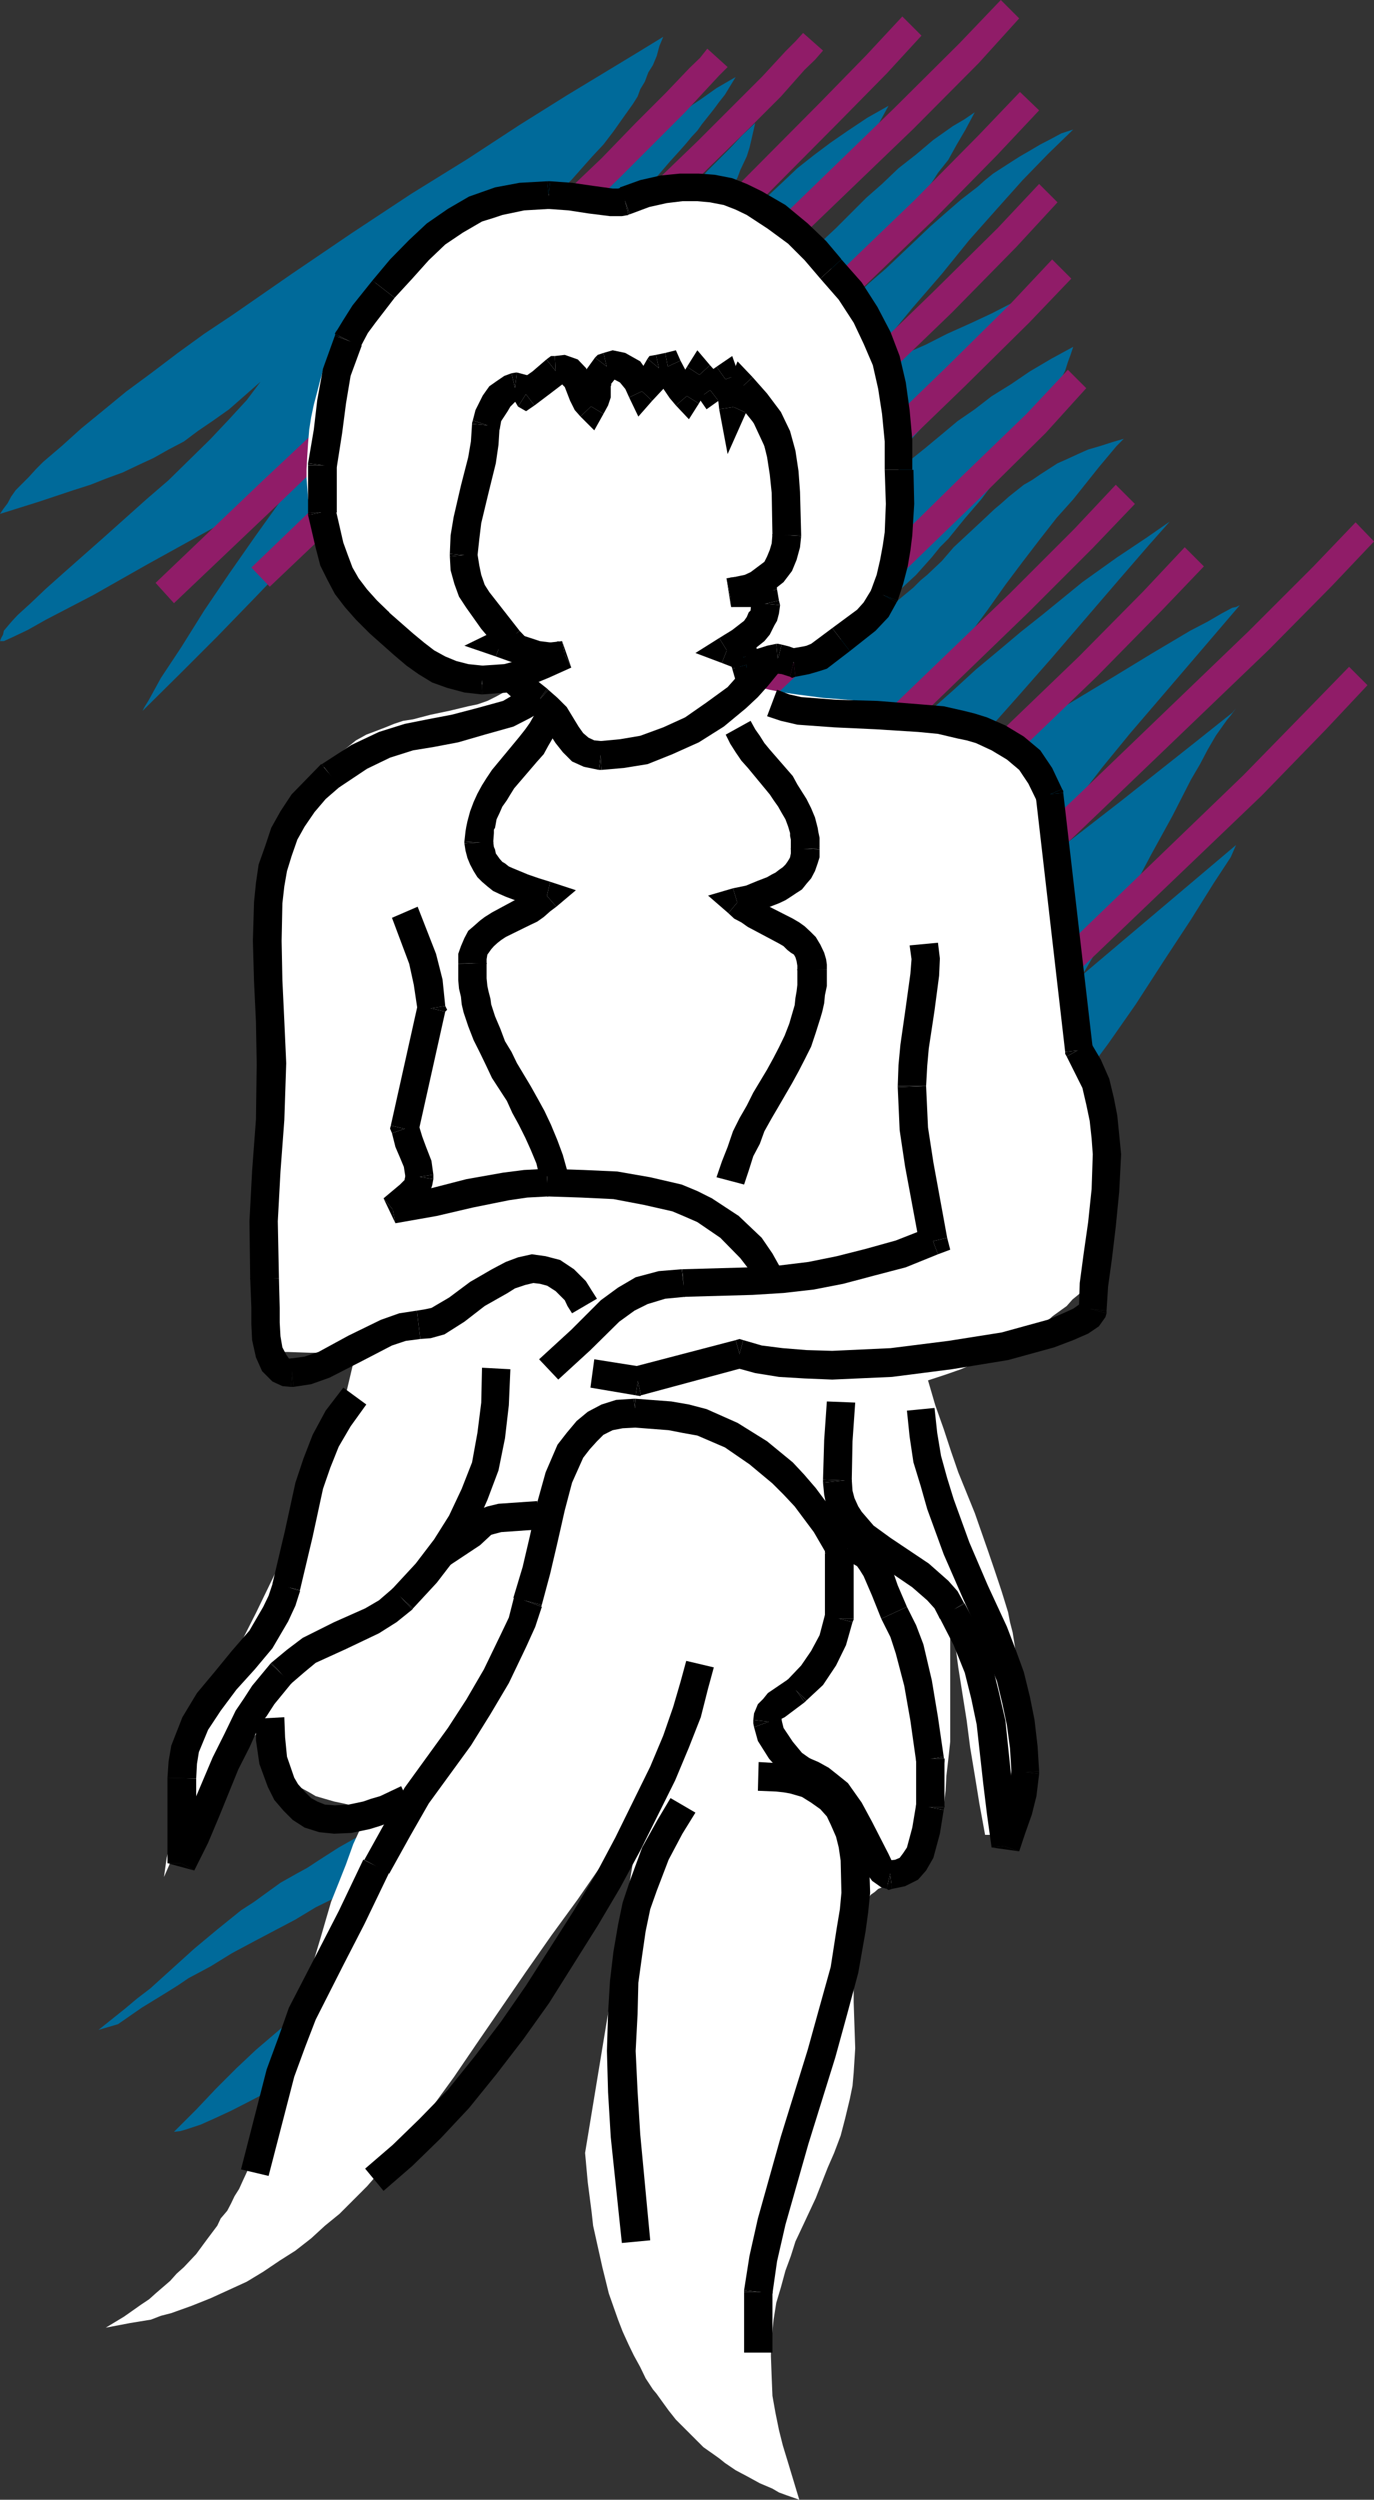 <svg xmlns="http://www.w3.org/2000/svg" width="358.602" height="652.301"><rect width="100%" height="100%" fill="#333333" stroke="none"/><path fill="#006a9a" d="m173.102 9.602-1 2.398-.7 2.602-1 2.398-1.199 1.902-.902 2.399-1.2 2-.699 1.902-1.199 1.899-2.703 3.8-2.398 3.399-2.602 3.402-2.898 3.098-5.5 6.199-6.301 6.3L140 56.903l-3.398 3.301-3.102 3.899-3.098 3.8 2.399-.699L135.203 66l2.399-1L140 63.8l4-2.597 2-1.5 1.902-1.203 1.899-1.398 1.699-1.7L153.203 54l1.899-1.7 3.101-3.097 3.399-3.601 6.398-6.7 6.8-6.8L178.603 29l2.199-1.7 2.101-1.398L187 23l2.402-1.398 2.598-1.5-2.797 4.601-1.5 1.899-1.402 1.898-3.098 3.902-1.203 1.7-1.5 1.601-1.398 1.7-1.5 1.699-2.801 3.101-5.598 6.5-2.601 3.098L164 54.902l-2.7 3.598-2.898 3.402-2.101 3.801-2.7 3.899-1.199 2.101-1.199 2.2-2.101 4.597 3.601-2.398 3.598-2.899 3.3-2.902 3.2-2.598L165.902 65l2.598-2.898 5.5-5.5 10.602-12 6-6 3.101-3.301 3.399-3.2-1 4.399-.5 2.102-.7 2.199-1.699 3.601-.703 1.899-.898 1.699-1.7 3.3-2.199 2.903-2.402 3.098-2.399 2.902-4.8 5.797-4.801 6-2.598 3.102-2.402 3.398-2.399 3.8-2.402 3.602 4.8-3.8 4.802-4.399 4.101-3.8L181.5 69.8l7.703-7.7 7.399-7.398L204.3 47.5l3.8-3.598 4.301-3.402 4.399-3.297 4.5-3.101 5.101-3.399 5.5-3.101-2.902 5.3-2.898 4.301-2.899 4.5-1.203 2-1.398 1.899-2.899 3.8L214.801 53l-3.098 3.402-3.101 3.301-2.899 3.399-3.3 3.398-6.801 6.402-6.899 7-7.703 7.7 5.8-3.102 2.802-1.5L192 81.102l5.102-3.399 2.398-1.601 2.102-1.7L204 72.5l2.203-2 4.098-3.598 7.902-7.402 7.899-7.898L230.203 48l4.297-4.098 4.602-3.601 4.5-3.801 5.101-3.598 2.899-1.699 2.8-1.902L252 33.8l-2.398 4.101-2.102 3.801-2.7 3.399L243.603 47l-1.2 1.703-2.601 2.899-2.598 3.101-2.902 2.899-5.5 5.699L223 69.1l-6.2 6.5-3.198 3.602L210.3 83l-2.399 6.3 5.301-3.898 4.797-3.8 4.8-3.899 4-3.8 4.403-3.801L235 66.5l7.902-7.5L247 55.402l3.8-3.3 4.403-3.399L257.102 47l2.101-1.7L264 42.204l2.203-1.402 2.598-1.5 2.699-1.598 2.902-1.5L277 34.801l3.102-1-6.5 6.3-6.7 6.899-6.699 7.5L253 62.602l-7.2 8.898-7.698 8.902-15.801 19.2 3.3-1.899 3.602-2 6.297-3.101 6-2.602 5.703-2.898L253 84.5l5.8-2.7 6.403-3.3L272 75.102h-.297l-.5 1-.902 1.199-1.2 1.402-7.5 8.899-10.5 12-11.8 13.398-22.5 25-10.098 11.3 9.297-9.198 8.902-8.399 8.2-7.601 4.3-3.899 4.098-3.3 4.102-3.403 4.3-3.598 4.5-3.101 4.399-3.399 5-3.101 5-3.399 5.601-3.3 5.7-3.102-.7 2.102-.699 1.898-.703 2.203-1.2 2.399-1.198 2.199-1.2 2.601-2.902 5.301-1.7 2.399-1.698 2.601-3.602 5.297-4.297 5.3-4.101 5.5-4.301 5-4.301 5.302-2.2 2.199-2.097 2.601-4.101 4.598-4.102 3.8-3.598 3.903-3.402 3.098-2.797 2.402 2.399-1.5 2.398-1.601 4.3-3.399 4.102-3.402 1.899-1.899L242 150l3.8-3.598 3.102-3.601 7.2-6.7 3.398-3.199 1.902-1.601 1.899-1.7 3.902-3.101 2.098-1.2 2.199-1.5 4.5-2.898 2.703-1.199 2.598-1.203 2.699-1.2 3.102-.898 3.101-1 3.098-.902-1.899 1.902-4.601 5.5-6.7 8.399-4.3 4.8-4.301 5.5-4.598 6-4.5 6-4.601 6.5-4.801 6.5-4.297 6.5-4.3 6.399-2.2 3.402L240.5 185l-1.898 3.402-1.7 2.899 5.801-5.801 6-5.297 6-5.5 6-5 5.7-4.8 5.8-4.602 10.297-8.399 9.102-6.5 7.5-5 6.199-4.3-5.5 6.199-7.7 8.902-17.699 20.598-8.699 9.902-7.203 8.098-2.398 3.101-1.899 2.399-1.203 1.5v.5l1.203-.301 1.399-.7 3.398-1.398 4.102-2.199 4.5-2.402 5.3-2.899 5.301-3.3L289.5 177.3l11-6.7 10.102-6 4.601-2.398 3.598-2.101 2.8-1.5 1-.2 1-.5-14.199 16.598-7.199 8.402L295 191.3l-7.2 8.8-7.398 9.602-7.5 9.899-7.902 10.8 8.402-6.5 19.2-14.902 19.699-15.598 6.902-5.5 2.399-1.902 1-1.2-1.399 1.903-1 1.2-1 1.398-1.902 2.699-2.098 3.602-2 3.8-2.402 4.098-4.801 9.402-5.5 10L295 233.3l-6 10.8-3.398 5-3.102 5.301 40.102-33.902-1.399 3.203-4.402 6.7-6 9.597-6.899 10.5-7.5 11.602-7.199 10.3-6.402 8.598-2.2 3.102-1.898 2.199-3.402 3.601-2.598 3.801-2.703 3.899-2.098 3.3L266 304.8l-2 3.601-3.297 7.2-3.101 7.398-2 3.902-1.899 3.801-2.101 3.598-2.2 3.8-1.402 2.2-1.2 1.699-3.198 4.102-5 6.199-5 6.5-4.399 6.5-4.3 6.402L221.3 378l-3.801 6-6.5 11.5-5.5 10.3-2.7 4.302-2.597 4.101-1.902 3.399-2.399 3.101-1 1.2-.902 1.199-1.2.699-.8.699-1.898 1.203-1.399 1.5-1.703 1.399-1.398 1.199-2.399 2.699-1 1.602-1 1.5-1.601 2.898-1.5 2.602-.899 2.898-.5 1.402-.5 1.5-.5 2.399-.5 2.402-.203 2.098v5.3l-1 2.2-1.898 2.101-1.899 2.399-2.601 2.699-5.801 6-3.399 3.602-3.601 3.601-7.899 7.2-4.5 3.597-4.402 4-9.297 7.703-9.902 7.899-5 3.898-5.301 3.8-5 3.903-5.098 3.598-5 3.8-5 3.102-4.8 3.399-5.102 3.101-4.797 2.899-4.5 2.601-4.601 2.399L60.3 550.8l-4.098 1.902-3.8 1.7-3.602 1.199-1.7.5-1.699.199 5.801-5.801 5.2-5.5 5.3-5.297 5.098-4.8 10.3-8.801 5-4.399 4.801-4.5 4.598-4.3 4.8-4.801 4.5-4.801 2.2-2.7 2.402-2.898 2.2-2.601 2.101-3.102 2.2-2.898 2.097-3.399 4.102-6.703 2.199-3.797 2.101-3.902-3.101 2.402-3.098 2.399-6 4.601-5.5 3.797-5.5 3.602-5.8 3.398-5.301 3.402-5.7 2.801-5.3 3.2-10.801 5.699-5.801 3.101-5.5 3.399-5.797 3.101-2.8 1.899-3.2 2-6.203 3.8-6.2 4.301-5.097 1.5 7-5.601 3.098-2.602 3.402-2.598 11.5-10.402 6-5 6.2-5 3.398-2.2 3.3-2.398 3.602-2.601 3.899-2.2 3.101-1.699 2.899-1.902 5.3-3.398 5.5-3.102 2.899-1.7 3.3-1.597.5-.5 1-.703 2.102-2.398 3.098-3.602 3.199-4.098 8.102-10.601 9.101-12.2 5.098-6.3 9.601-12 4.801-5.2 2.399-2.699 4.5-4.5 2.199-2L158 407l1.902-1.2 1.899-1.198 1.699-1.2 2.902-1.199 2.399-1.402 2.402-1.5 2.598-1.2 4.601-2.8 4.5-3.399L187 388.5l3.8-3.598 1.7-1.902 1.902-1.898 1.7-2.2L197.8 377l1.699-2.398 1.203-1.899 1.399-2.402 1.5-2.399 1.398-2.199 1.203-2.601 1.2-2.602 1-2.7 1.898-5.5 1.699-5.5.902-3.097.5-3.402.7-2.899.5-3.3v-43.2l-1.2-6.5-.699-6-1.5-11.5L210 256.301l-.7-5.5-.5-5.098-.898-5.203-.699-5.098-1.203-4.8-1.7-5.301-.698-2.399-1-2.601-1.2-2.598-1.199-2.402-2.402-5.301-1.399-2.398-1.699-2.899-3.101-4.3-2.7-3.903-3.101-3.797-2.899-3.101-3.101-3.102-3.399-3.2-2.8-2.597-3.399-2.601-6.5-5.301-3.3-2.7-3.2-2.8-3.3-3.2-3.602-3.3-3.098-3.399-2-1.902-1.601-1.898-2-2.899-1.899-2.402-1.902-2.598-1.399-2.703-1.699-2.598-1.203-2.699-1.2-2.8-1.198-2.403-2.2-5.797-2.101-5.5-2.2-6.3-2.199-6.2-6.699 4.598-6.5 4.5-6 4.8-5.703 4.602L91.703 132l-5.3 4.8-5.2 5-5.3 4.602-4.801 4.801-4.801 5-9.598 9.899-9.601 9.601-9.899 9.797.5-1 1-1.598 3.297-6 5.3-8 6-9.601 6.5-9.598 6.7-9.601L72.3 132l2.602-3.598 1.899-2.902-12 7.203-26.399 14.598-14.101 8L12 161.703l-4.797 2.7-4 1.898-2.203 1H0l.3-.801.5-.898.2-1 1-1.2L3.203 162l1.399-1.5L8 157.402l4-3.8 4.602-4.102 10.3-9.098 11.301-10.101 5.797-5 5.703-5.598 5.098-5 5-5.3L62 107l2.402-2.598 3.598-4.8-4.098 3.601-4.101 3.598-4.098 2.902-4.101 2.797L48 115.203l-4 2.098-3.898 2.199L36 121.402l-4 1.899-4.098 1.5-4.3 1.699-4.399 1.402-9.3 3.098L0 134.102l.8-1.2 1.2-1.601.902-1.7 1.2-1.699L7.5 124.5l1.902-2.098 1.899-1.902 4.8-4.098 5.102-4.601 5.5-4.5 6.2-5.098 6.5-4.8 7-5.301 6.898-5 7.5-5L76.1 71.5l15.602-10.598 15.598-10.3L122 41.5l13.602-8.898 12.3-7.7 18.5-11.199 6.7-4.101"/><path fill="#901c68" d="M40.602 152.102 68.703 125.3 90 105.3l22.8-21.8 23.102-22.098L157 41.301l8.902-9.2 7.899-7.898 6.199-6.5 2.703-2.601 1.899-2.399 5.3 4.797-2.199 2.203-2.601 2.797-6.301 6.8-7.899 7.903-9.101 9.098-20.899 20.402-23.3 21.797-23 21.902L73.703 130.5l-28.3 26.902-4.801-5.3m25-4 28-26.899L115 101l23-21.797 22.8-21.902L182 36.902l17-17 6-6.5 2.602-2.601 2-2.2 5.199 4.602-2.098 2.399L210 18.203l-6.2 7-7.898 7.899L186.801 42l-20.899 20.402-23.3 21.801-22.801 22.098-21.098 19.902-28.3 26.899-4.801-5m66.198-39.899 52.102-51.101 30-30.2 12.2-12.5L235.5 4.301l5 5-9.098 9.902-12.699 12.899-29.8 30-52.301 51.199-4.801-5.098m-14.899 31.5 72.5-68.902 43.899-42.5 17.101-17L261.203 0 266 4.8l-10.598 11.7-17 17.102-44.199 42.5L122 144.703l-5.098-5m5.301 23.699 72.2-68.601 44.199-42.5 16.8-17L266.203 24l5 4.8-11 11.7-16.8 17.102L199.5 99.8 127 168.5l-4.797-5.098m4.797 24 72.5-68.601 43.902-42.5 17-16.801L271.203 48 276 52.8l-10.797 11.7-16.8 17.102-44.102 42.5L132 192.5l-5-5.098m3.402 19.898 72.399-68.8 44-42.5 17-16.797 10.8-11.5 5 5-11 11.5-17 16.797-44 42.5-72.398 68.902-4.8-5.101m3.999 28.601 72.801-68.601 43.598-42.801 17.101-16.5 10.801-11.5 4.797 4.8-10.598 11.7-17 16.8L212 172.3l-72.5 68.903-5.098-5.3m12.801 30.199 72.2-68.801 44.199-42.5 16.8-16.801 10.801-11.5 5 5-11 11.5-16.8 16.8-44 42.5L152 271.204l-4.797-5.101m18 16.397 72.2-68.7 44.199-42.5 16.8-17 10.801-11.5 5 5-11 11.5-16.8 17.102-44.2 42.5L170 287.5l-4.797-5m44.399-6.797 72.199-68.601 44.199-42.5 16.8-16.801 11-11.5 4.802 5-11 11.601L331 169.703l-44.2 42.399L214.603 281l-5-5.297m-1.701 37.699 72.5-68.601 44.098-42.5 16.602-17 11-11.301 4.8 4.8-10.8 11.5-16.801 17.302-44.098 42.199-72.3 68.699-5-5.098M97 528.703l72.5-68.601 43.902-42.5 17-17.102 11.098-11.2 4.8 4.802-11.097 11.699-17 16.8-43.703 42.7-72.7 68.402-4.8-5"/><path fill="#fff" d="m169.5 53.3-3.598-.5-3.402-.3-3.098-.2h-16.101l-3.098.2-3.601.3-3.102.5-3.398.7-3.102.703-3.098 1-2.902 1.2-3.098 1.398-2.699 1.402-2.8 1.5-2.7 1.7-2.402 1.898-2.598 2.101-2.402 2-2.2 2.399L98 73.703l-2.2 2.399-1.898 2.398L92 81.3l-1.5 2.903-.898 1.2-.801 1.5L87.203 90 86 92.602 84.5 96l-.898 3.102-.801 3.101-.899 3.399-.699 3.3-.5 3.2-.3 3.601-.2 3.098-.203 3.601v2.399l.203 2.601.2 2.7.5 2.398.5 2.102.5 2.398.5 1.203v1.2l1.199 2.199L84 143.5l1.203 2.203 1 2.098 1.2 1.902 1.199 1.7L90 153.3l1.5 2 1.203 1.902 1.7 1.399L95.8 160.3l1.903 1.7 1.7 1.402L103 166.5l4.102 2.703 4.101 2.598 4.297 2.402 4.5 1.899 4.602 2.199 7.699 1.902-2.7 1.5-2.398 1.2-2.601.898-2.399.5-5 1.199-4.8 1-4.602 1.203-2.598.399-2.402.8-2.2.899-2.601 1-2.398.902-2.7 1.5-2.601 2.098-2.7 2-2.398 2.101-1.902 2.2L81.402 204l-1 1.203-.699 1.399L78 208.8l-1.398 2.902-.7 1.2-.5 1.398-1 2.601-2.101 6.301-1.7 6.2-1.898 6.699V352.8h6.5l5.7.199h5.8l6.2-.2-1.2 5-1.203 5.102-1.398 4.801-1.5 4.797L86 376.8l-1.5 4.5-3.297 8.403-3.601 8.2-3.399 7.699-7.402 15.3-3.899 7.7-3.3 7.699L56 444.203l-3.398 8.2-1.399 4.097-1.5 4.5-1.402 4.3-1.2 4.802-1.5 4.601-.898 5-1.203 5.098-.7 5 2.403-5.5 2.598-5 2.402-5.098 2.2-4.5 1.398-2.402 1.402-2 1.7-2.399 1.699-2.101 1.699-2.2 1.902-1.699 2.399-2.101 2.199-2.2.902 2.399 1.2 1.902 1.199 2.2 1.5 1.699 1.601 1.902 1.7 1.399 1.699 1.199L78.5 466.5l2.203 1.203 1.7 1 2.398.7 2.402.699 2.399.5 2.101.5 2.399.199H96.8l-2.399 5.101-2.199 4.801L90.3 486.5l-1.899 4.8-2 5L85 501.103l-1.398 4.8-1.5 5L79.5 520.5l-2.7 9.402-2.398 9.399-2.601 8.601-1.399 4.598-1.699 4L67 560.902l-1.7 4L63.403 569l-1 2.203-1.199 1.899-.902 1.898-1 1.902-1.7 2-.898 1.899L54 584.402l-1.398 1.899-1.399 1.902L48 591.602l-1.898 1.699-1.7 1.902-3.601 3.098L38.902 600l-2.101 1.402-4.399 3.098-4.8 2.902 6.3-1.199 5.5-.902 2.598-1 2.703-.7L50 601.704l5-2 4.602-2.101 4.8-2.2 4.301-2.601 4.297-2.9 4.102-2.601 4.101-3.2 3.598-3.3 3.8-3.098 3.602-3.601 3.598-3.602 3.402-3.898 3.098-3.602 3.3-4.098 3.2-4 3.3-4.101 3.102-4.301 3.2-4.398 6.199-9.102 12.699-18.5 6.5-9.297 7-9.601 16.8-24.301-14.898 90.5.7 7.699 1 7.703.398 3.598.8 3.601 1.602 7.2 1.7 6.898 1.199 3.402 1.199 3.399 1.199 3.101 1.5 3.301 1.402 2.899 1.7 3.101 1.398 2.899 1.902 2.898 1 1.203 1 1.399L174.5 629l1.902 2.402 7.2 7.2 2.699 1.898 1.402 1 1.5 1.203 2.797 1.899 3.203 1.699 3.098 1.699 3.3 1.402 1.7 1 1.902.7 3.399 1.199-2.899-9.598-1.402-4.601-1-4-.899-4.399-.8-4.5-.2-4.8-.199-5.5V612.5l.2-2.398.5-4.801.699-4.399 1.199-4L205 592.5l.703-1.898.7-1.899 1.199-3.8 1.699-3.602 3.601-7.7 3.098-7.898 1.703-3.902 1.7-4.5 1.199-4.598 1.199-5 .699-3.402.3-3.399.403-6.402-.203-6-.2-6v-8.898l.2-3.102.203-3.2.797-3.097.402-3.3 1-3.403.2-.7.3-.5.7-1 .699-.898 1-.699.902-.8 1-.403 2.2-1 2.097-1 1-.398 1.203-.801.899-.2 1.199-1 1-.699.199-.699.5-.5 1.203-1.902 1-1.899.899-1.699 1-1.902.5-1.899.5-2 .699-3.601.5-4 .199-3.899.5-4.3.5-4.602V419l2.102 16.102L252.3 449l.902 7 1.2 7.203 1.199 7.399 1.5 8.199h9.3l-.199-7.5v-6.7l.2-6.5v-10.8l-.2-3.301-.203-6.297-.797-6L264.3 426l-.7-2.7-.5-2.597-1.699-5.5-1.699-5.101-1.703-5-3.598-10.301-4.3-10.598-1.899-5.5-1.902-5.8-2.2-6.2-1.898-6.5 4.297-1.402 4.3-1.5 4.403-1.899 4-2.101 4.399-2.2 3.8-2.398 4.098-2.402 3.3-2.899 3.602-2.601 1.5-1.7 1.7-1.398L282.8 336l1.199-1.898 2.402-3.399.899-1.902 1-1.899.699-2 .703-1.902.5-1.898.5-2.2v-10.5l-.5-2.699-1-5.203-.402-2.398-1.5-5.102-1.7-4.797-1.398-4.8-1.703-5.7-.2-2.902-.698-3.098-7.5-57.902-.899-3.598-1.203-2.902-1.5-3.098-1.398-2.601-1.5-2.399L266 197l-.797-.898-.902-1-1.7-1.899-2.199-1.5-1.902-1.402-1.898-1-2.399-1.2-2.203-.898-2.598-.703-2.199-.797-2.601-.402-2.602-.5-2.7-.5-5.698-.5-12.301-1.2-6.5-.5-6.899-.898-3.402-.5-3.598-.703-7.199-1.7-3.601-7.398 1.898-.3 2.203-.2 4.297-.3h3.902l3.801-.2h1.7l1.699-.199 1.898-.5 1.703-.5 1.899-.5 1.699-.902 1.402-.801 1.7-1.2 1.398-1.198 1.5-1.2 1.199-1.199.902-1.402.7-1.2 1-1.199 1-1.402.699-1.2.5-1.698.699-1.5.703-2.602.7-3.398.5-3.102.199-3.098v-10.3l-.2-7.2-.199-3.902v-8.098l-.3-3.902-.5-3.797-.403-3.101-.797-3.102-.902-2.898-1.2-2.7-1.199-2.601-1.5-2.399-1.601-2.402-3.899-5.297-4.5-5.3-5.8-6.403-2.2-2.898L204 61.203 201.902 59l-1.199-.898-1-.801-.703-.899-1-.699-1.2-.8-.898-.403-1.902-1-2-1-2.098-.398-2.199-.301-2.601-.2h-2.399l-2.902.2-3.098.5-7.203 1"/><path d="m132.8 95.3-4.8 7.903-3.398 7.899-2.399 7.199-1.203 7-.7 6.699v6.5l.7 6 1.402 5.5 2 5.5 1.899 4.8 2.601 4.602 2.7 3.598 5.699 6.703 3.101 2.598 2.399 1.902-4.301 6-2.898-1.902L132 180.5l-6.398-7.2-2.899-4.597-3.101-5-2.399-5.601-2-6.2-1.402-5.8-1-7.2V132l.8-7.5 1.399-8.098 2.602-7.699 3.601-8.902L126 91.703l6.8 3.598"/><path d="m143.102 180 2.398 2.102 2.402 2.398 3.098 5.102 1.203 1.699 1.399 1.199 1.5.703 2.101.2-.902 7.5-3.899-.801-3.101-1.399-2.399-2.402-1.902-2.399-3.098-4.8-1.699-1.899-1.902-1.703 4.8-5.5"/><path d="m142.8 179.703.302.297-4.801 5.5.199.203 4.3-6m13.7 13.699 5.3-.5 5.302-.902 6-2.2 5.699-2.597 5.601-3.902 5.5-4 2.399-2.7 2.601-2.398 2.2-2.902 1.898-3.098 1.703-3.101 1.399-3.602 1.5-3.398.699-3.801.902-4.301.297-4.098v-4.101l-.297-4.5-2.101-10.399-1.7-5-1.902-5.5-2.7-5.8-3.3-6-8.2-12.899 6.302-3.902 8.101 13 3.598 6.5 2.902 6 2.2 6 1.898 6 2.101 10.5.301 5.5v5.101l-.3 4.801L211.5 156l-1 4.3-1.7 4.302-1.398 3.898-2.199 3.8-2.101 3.403-2.7 3.297-2.601 2.902-3.098 2.899-5.8 4.8-6.5 4.102-6.903 3.098-6.5 2.601-6.2 1-5.8.5-.5-7.5"/><path d="M156.3 200.902h.7l-.5-7.5h.703l-.902 7.5M146 190.3l-1.5 1.903-1.398 2.399-1.2 2.199-1.699 1.902-6 7-1 1.598-.902 1.5-1.2 1.699-.699 1.602-.8 1.699-.399 2.199-.3.5v.902l-.2 2.7-7.5-.5.297-2.7.203-1.199.297-1.402.703-2.598.899-2.402 1-2.2 1.199-2.199L127 203l1.402-2.098 5.801-7 1.399-1.699 1.5-1.902 1.199-1.7 1.199-2.101 6.5 3.8"/><path d="m128.703 219.602.2 1.398.3.703.2 1 1 1.399.699.8.699.399 1 .8.902.399 1.2.5 2.898 1.203 2.902 1 2.899.899-1.7 7.199-3.402-.899-3.297-1.199L132 234l-1.598-.7-1.699-.8-1.5-1.2-1.402-1.198-1.2-1.2-1-1.601-.898-1.7-.703-1.699-.5-1.902-.297-1.898 7.5-.5"/><path d="M121.203 219.602v.5l7.5-.5v.5l-7.5-.5m24 17-1.601 1.199-1.7 1.5-1.699 1.199-1.902.902L132 244.5l-1.2.8-.898.7-1 .902-.699.801-1 1.399L127 250.3v1.199l-7.398-.2v-2.398l.699-2 .902-2.101 1-1.899 1.399-1.199 1.699-1.5 1.199-.902 1.902-1.2 6.301-3.398 1.399-1 1.5-.703 1.398-.898 1.402-1 4.801 5.5"/><path d="m143.602 230.102 6.699 2.199-5.098 4.3-4.8-5.5 1.5 6.2 1.699-7.2M127 251.3v4l.203 2 .297 1.403.5 1.899.203 1.5 1 3.101 1.399 3.297 1.199 3.203 1.699 2.797 1.402 2.902 3.598 6 1.902 3.399 1.7 3.101 1.699 3.598 1.699 4.102 1.402 3.8 1.2 4.301-7.2 1.7-.902-3.801-1.5-3.602-1.398-3.098-1.7-3.402-1.699-3.098-1.402-3.101-3.899-6-1.601-3.399-1.5-3.101-1.7-3.399-1.398-3.601-1.203-3.598-.5-2.101-.2-2-.5-2.102-.198-2.2v-4.3l7.398-.2"/><path d="M119.602 251.3v.2l7.398-.2v.2l-7.398-.2m22.8-66.3-4.101 2.402-4.301 2.2-7.5 2.101-6.898 2-6.301 1.2-5.5.898-6 1.902-6 2.899-7.2 4.8-4.601-6 7.703-5 7.2-3.402 6.699-2.098 6-1.199 6.3-1.203 6.5-1.7 6.899-1.898 3.402-2L139 178.5l3.402 6.5"/><path d="M88.8 205.203 85 208.5l-2.898 3.402-2.602 3.801-1.898 3.399-1.5 4.3-1.2 3.899-.699 4-.5 4.402-.203 9.797.203 10.3.5 10.602.5 11-7.703.301-.2-11.101-.5-10.5L66 245.5l.3-10.098.5-5 .7-4.8 1.703-4.801L70.801 216l2.402-4.297 2.899-4.402 3.898-4 3.8-3.899 5 5.801"/><path d="M84 199.402h-.2l5 5.801-.198.2-4.602-6m-9.297 77.999-.5 14.899-1 13.402-.703 13 .3 14.899-7.5.199-.198-15.098.699-13.203 1-13.398.199-14.899 7.703.2"/><path d="M74.703 277.402 67 277.203v.5zm-1.903 56.2.2 7.699v3.8l.203 3.602.5 2.899 1 1.898.7 1h-.2 1.399l-.7 7.402-2.199-.199-2.601-1.203-2.7-2.7-1.601-3.597-1-4.5-.2-4.101V341.3l-.3-7.7h7.5"/><path d="M72.8 333.602h-7.5v.199zm3.102 20.898 3.598-.5 3.602-1.2L91 348.5l8.402-4.098 4.801-1.699 4.598-.703.902 7.402-3.8.5-3.602 1.2-7.899 4.101L86 359.5l-4.797 1.703-4.601.7-.7-7.403"/><path d="M75.902 361.902h.7l-.7-7.402h.7l-.7 7.402M108.8 342l1.903-.297 1.899-.402 4.601-2.7 5.5-4.101 5.7-3.297 3.597-1.902 3.203-1.2 3.598-.8 3.601.5 3.801 1 3.598 2.402 3.101 3.098 1.5 2.402 1.399 2.2-6.5 3.8-1.2-1.902-.699-1.5-2.402-2.399-2.2-1.402-1.898-.5-1.699-.2-2.101.5-2.7.903-1.902 1.2-6 3.398-5.297 4.101-5.203 3.301-3.598 1-2.699.2-.902-7.403m.902 7.402-.902-7.402.902 7.402M197.8 335.3l-2.198-3.898-2.399-3.101L188 323l-6-4.098-3.2-1.402-3.3-1.398-7.5-1.7-7.898-1.5-8.399-.402-8.902-.297V305l9.402.3 8.899.403 8.601 1.5 8.2 1.899L182 310.8l3.8 1.902 7 4.598 6 5.699 2.802 4.102 2.398 4.3-6.2 3.899"/><path d="m143.102 312.203-5.5.297-4.801.703-9.399 1.899L114 317.3l-10.797 1.902-1.402-7.203 10.601-1.898 9.301-2.399 9.598-1.703 5.5-.7 5.8-.3.5 7.203"/><path d="M142.8 305h-.198l.5 7.203h-.301V305m-42.699 7.703 4.3-3.601 1.2-1.2v-.199l.3-1.203 7.2 1.203-.301 1.598-.899 2.699-2.699 2.602-4.3 3.898-4.801-5.797"/><path d="m103.203 319.203-3.101-6.5 4.8 5.797-3.101-6.5 1.402 7.203m2.699-11.5-.5-3.203-1-2.398-1.199-2.801-.902-3.598 6.902-2.402 1 3.3 1 2.7 1.399 3.601.5 3.598-7.2 1.203"/><path d="M113.102 307.703V306.5l-7.2 1.203V306.5l7.2 1.203m-11.102-14 7.203 1.7 7-31.403-7.203-1.7-7 31.403"/><path d="m102.3 295.703-.5-1.203.2-.797 7.203 1.7V293.3l-6.902 2.402M109 263.703 108 257l-1.2-5.5-4.5-12 6.7-2.898 4.8 12.3 1.7 6.7.703 6.898-7.203 1.203"/><path d="m116.203 264 .5-.5-.5-1-7.203 1.203v-1.402l7.203 1.699M244.8 246l.5 4.102-.198 4.5-1.2 9.101-1.5 9.899-.402 4.5-.297 5.3h-7.402l.199-5.5.5-5.3 1.402-9.801 1.2-8.7.3-3.8-.5-3.598 7.399-.703"/><path d="m241.703 283.402.5 10.801 1.399 9.098L247.203 323 240 324.703l-3.797-20.402-1.402-9.399-.5-11.199 7.402-.3"/><path d="M234.3 283.402v.301l7.403-.3h-7.402M244.8 327.3l-8.398 3.403-8.402 2.2-7.898 2.097-7.7 1.5-7.902.902-8.098.5-17.8.5-.5-7.199 17.8-.5 7.7-.5 7.398-.902 7.402-1.5 7.5-1.899 7.899-2.199 8.402-3.3 2.598 6.898"/><path d="m247.203 323 .797 3.102-3.2 1.199-2.597-6.899-2.203 4.301 7.203-1.703M178.8 338.402l-5.198.5-4.602 1.399-3.398 1.699-4 2.902-7.5 7.399-8.399 7.699-5-5.297 8.399-7.703 7.699-7.7 4.5-3.3 4.601-2.7 6-1.597 6-.5.899 7.2"/><path d="M178.102 331.203h-.2l.899 7.2h-.2l-.5-7.2m-22.999 23.5 12 1.899-1.2 7.5-11.8-2 1-7.399"/><path d="m165.602 356.602 1.699 7.5 26.699-7.2-2-7.199-26.398 6.899"/><path d="m165.902 364.102 1.2.199.199-.2-1.7-7.5h1.5l-1.199 7.5M194 349.703l4.8 1.399 5.5.699 6.2.5 6.703.199 15.2-.7 15.097-1.898 13.902-2.199 12-3.3 3.598-1.5 3.102-1.403 1.699-1.2-.2.7.2-.2 7 1.903-.301 1-1.7 2.399L284 348l-3.898 1.703-5 1.899-12 3.3-14.7 2.399-15.601 2-15.598.699-7.203-.297-6.7-.402-6.198-1-5.102-1.399 2-7.199"/><path d="m192 349.703 1-.3 1 .3-2 7.2h2l-2-7.2m89.602-8.403.199-6.5 1-7.5 1.199-8.398.902-8.601.301-9.098-.3-4.101-.5-4.602-.903-4.297-1-4.3-1.898-3.801-2.2-4.399 6.301-3.601 2.598 4.398 2.199 5 1.203 5 .899 4.602.5 5 .5 5.101-.5 9.797-.899 9.102-1 8.398-1 7.203-.402 6.297-7.2-.7"/><path d="M288.8 342.703v.2V342l-7.198-.7.199-.5 7 1.903M278 274.5l7.203-.898-7.703-66.7-7.2.7L278 274.5"/><path d="M278.402 275.703 278 275v-.5l7.203-.898-.5-1.5-6.3 3.601M270.5 208.8l-2.098-4.3-2.402-3.598-3.2-2.699-4-2.402-4.097-1.899-2.402-.699-2.399-.5-5.101-1.203-5.2-.5-11.101-.7-10.797-.5-9.601-.698-4.301-1-3.598-1.2 2.598-6.902 3.199 1.203 3.102.7 9.101.699 10.797.3 11.3.899 6 .5 5.302 1.199 2.8.703 3.2 1 4.8 2.098 4.801 2.902 4.297 3.598 3.102 4.601 2.601 5.5-6.703 2.899"/><path d="M277.5 206.902v-.5l-.297-.5-6.703 2.899-.2-1.2 7.2-.699M95.602 366.5l-4.102 5.703-3.098 5.297-2.199 5.5-1.902 5.5-2.7 12.5-3.3 13.902-7.2-1.601 3.301-14 2.7-12.399 2.101-6.3 2.399-6.2 3.398-6.3 4.602-6 6 4.398"/><path d="M78.3 415.203 77.103 419l-1.899 4.102-4.101 7-4.602 5.5-4.797 5.3-4.101 5.5-3.301 5-2.399 5.801-.5 3.098-.199 3.8-7.5-.199.297-4.3.703-4.102 2.899-7.398 3.8-6.301L56 436.3l4.5-5.5 4.602-5.301 3.601-6.2 1.399-2.898 1.199-3.601 7 2.402"/><path d="m78.3 414.902-.5 1.5.5-1.199-7-2.402-.198.5 7.199 1.601m-27.098 49.2v22.101h-7.5v-22.101h7.5m-7.5-.2v.2h7.5zm0 0"/><path d="m44.203 484.5 3.399-6.7 2.601-6.698 5.297-12.5 3.102-6.2 2.898-6 2.102-3.101 2.199-3.399 4.8-5.8 5.5 5.101-4.5 5.5-2 3.098-1.898 2.402L65.102 456l-2.899 5.703-5 12.297-2.902 6.902-3.598 7.2-6.5-3.602"/><path d="m43.703 486.203 7 1.899-6.5-3.602 7 1.703h-7.5M70.8 433.902l4.102-3.402L79 427.402l8.203-4.101 8.098-3.598 3.601-2.101 3.598-3.102 5.102 5.5-4.102 3.3-4.598 2.903-8.601 4.098-7.899 3.601-2.902 2.399-3.598 3.101-5.101-5.5"/><path d="m70.602 434.102.199-.2 5.101 5.5.2-.199-5.5-5.101m31.698-19.399 6.2-6.703 4.8-6.297 3.903-6.203 3.297-7 2.703-6.898 1.399-7.7 1-7.902.199-9.098 7.402.399-.402 9.402-1 8.598-1.7 8.402-2.898 7.7-3.3 7.5-4.602 7.199L114 413l-6.2 6.703-5.5-5"/><path d="m107.602 420 .199-.297-5.5-5 .199-.203 5.102 5.5m115.601-54-.703 10.102-.2 10.3-7.5-.3.302-10.301.699-10.098 7.402.297"/><path d="m222.3 386.102.2 2.898.5 1.902 1 2.2.902 1.398 3.098 3.602 4.402 3.199 10 6.699 5.098 4.5 2.402 2.703 1.7 3.098-6.301 4.101-1.399-2.699-1.902-2.101-3.898-3.399L228 407.301l-4.797-3.598-4-4.402-2-2.598-1.402-3.101-.7-3.602-.3-3.098 7.5-.8"/><path d="M214.8 386.102v.8l7.5-.8v.3l-7.5-.3m37 32.398 4.102 7.703 2.899 7.7 1.902 7.699 1.7 7.398L264 464.402l1 8.098 1.203 8.703-7.402.899-1.2-8.602-1-8.2-1.699-15.3-1.402-6.7-1.7-6.8-2.898-7.2-3.8-7.398 6.699-3.402"/><path d="m251.602 418.3.199.2-6.7 3.402.2.5 6.3-4.101M259 480.703l1.703-5 1.7-4.601.898-4.102.699-5 7.203.902-.703 5.801-1.2 4.797-1.698 4.8-1.602 4.802-7-2.399"/><path d="m258.8 482.102 7.2 1-7-2.399 7.203.5-7.402.899M264 462.703l-.398-6.5-.801-6-1.2-5.703-1.398-5.797-2.203-5.5-1.898-5.5-5-11.101-4.801-11L242 393.8l-1.7-6-1.898-6.2-1-6.699-.699-6.8 7.2-.7.699 6.5 1 6 1.601 5.801 1.7 5.5L253 402.5l4.8 11.203 5 10.797 2.403 6.3 2 5.5 1.598 6.5 1.199 6 .8 6.903.403 6.5-7.203.5"/><path d="M271.203 462.902v-.699l-7.203.5V462l7.203.902M217 407.703l-4.598-7.902-5-6.7L204.5 390l-2.898-2.898-6-5-6.399-4.399-7.203-3.101-3.898-.7-3.602-.699-9.098-.703.5-7.5 9.301.703 4.598.797 4.601 1.203 8.098 3.598 7.703 4.8 6.7 5.5 2.898 3.102 3.101 3.598 5.5 7.402 4.801 8.2-6.203 3.8M166.402 372.5l-3.902.203-2.598.5-2.402 1.2-1.7 1.699-1.898 2.101-1.699 2.2-2.902 6.5-1.899 7.199-1.902 8.398-1.898 8.102-2.2 8.199-7.402-1.899 2.402-8 1.899-8.101 1.902-8.7 2.2-7.898L145.5 377l2.402-3.098 2.598-3.101 2.902-2.399L157 366.5l3.8-1.2 4.602-.3 1 7.5"/><path d="M165.902 365h-.5l1 7.5h-1l.5-7.5m-24.5 54.3-1.699 5.2-2.402 5.3-4.5 9.403-4.801 8.098-5.098 8.199-11 15.102-4.8 8.398-5.5 9.902-6.5-3.601 5.5-9.899 5-8.902 11.3-15.598 4.801-7.402 4.598-7.898 4.3-8.899 2.2-4.601 1.402-5.5 7.2 2.699"/><path d="m141.402 418.8-.699 2.403.7-1.902-7.2-2.7-.203.301 7.402 1.899m-39.8 69.801-6.5 13.5-5.301 10.3L82.402 527l-2.699 7-2.902 7.902-6.7 25.899-7.199-1.7 6.7-26.101 3.199-8.7 2.601-7.398 7.7-14.902 5.3-10.297 6.399-13.402 6.8 3.3"/><path d="M95.102 485.3H94.8l6.8 3.302v.3l-6.5-3.601m.2 80.601 7.2-6.199 7-6.8 7.402-7.602 7-8.7 6.899-9.101 6.5-9.398 12.5-19.602 5.8-9.598 5-9.402 9.102-18.5 3.399-8.098 2.601-7.5 1.899-6.5 1.5-5.5 7.199 1.7-1.5 5.5-1.899 7.5-3.101 7.898-3.598 8.602-9.101 18.3-5.301 9.801L156 502.5l-12.7 20.203-6.698 9.399-7 9.101-7.2 8.899L115 558l-7.398 7.203-7.5 6.5-4.801-5.8M74.203 448.102l.2 5.199.5 5.101 1.898 5.5 1 1.7L79.5 467.5l1.703 1.703 1.598.899 2 .8 2.601.2 3.598-.2 3.8-.8 2-.7 2.403-.699 5.5-2.601 3.098 6.699-5.801 2.601-2.598 1-2.902.899-4.797 1-4.5.199-3.902-.398-3.801-1.2-3.098-2L74 472.5l-2.398-2.797-1.7-3.402-2.199-6-.902-6.2V448.5l7.402-.398"/><path fill="#fff" d="M134.402 101h2l.2.3.199.403.5 1L139.5 101l1.902-1.2 1.7-1.398L145 96.703l1.203-.203h1.2l.699.203.699.2.5.3v.2l.699.699.3.8.5.7.7 1.699.703 1.601 1 1.7.7.699.699.8 1-1.699.398-1.699V101.5l.3-1v-1.598l.2-.8.3-.399.403-.8.297-.7.703-.703 1-.2.899-.3h.699l1 .3.699.2.703.5.797.5.703.402.899 1.5 1 1.399L167.8 102l1.199-1.2 1.203-1.5 1.2-1.398.699-1.902 2.398-.5.703 2.402 1.2 1.899 1.199 1.5 1.699 1.902 1.902-2.703 1.7-2.797.699.899.5 1 .699.898.5 1 2.199-1.2 1.902-1.398.7 1.899.699 1.402.3 1.7.2 2.199 1.199-2.7 1.203-2.402 1.2 1 1 .902 1.898 2.2 1.402 2.199 1.2 1.902 1.199 2.098 1 2.402.699 2.399.699 2.199.5 2.402.3 2.598.2 2.402.203 2.7.297 5.5v7.199l-.297 1.199L205 143.5l-.5 1.402-.5 1-1.398 2.399-.7 1-.699.699-1 .703-1 .7-.902.699-1.2.8-1.199.399-1.5.5-1.199.3-2.601.7 1-.301h5.5l2.398.3v1.403l.203.5v1.7l-.203 1.199v.898l-.297 1-.402.703-.801 1-.398.7-.801.699-.7.699-.699.8-1.699 1.2L192 168.5l-2.098 1.203 2.098.7 2.203.898h.2v2l.3.199h1.399l1-.2 1.898-.5 1.902-.698 1-.301h1.899l.5.3.902.2.797.5.703.199h.5l1.598-.2 1.699-.3 1.703-.7 1.7-.698 2.898-2.2 2.8-2.101 3.602-2.399 1.7-1.199 1.5-1.5 1.199-1.402 1.199-1.2 1.199-1.898.902-1.902 1.5-4.399.399-1.902.5-1.898L234 143l.5-3.598.3-4.101V131.5l-.3-8.898v-7.7l-.2-3.8-.5-3.399-.5-3.601-.5-3.301-.398-3.399-1-3.101-1.199-3.098L229 88.102l-1.398-3.2-1.7-2.8-1.699-3.2-2.203-2.8-2.398-2.899L217 70.102l-4.098-4.602-2.402-2.398-2.398-2.2-2.399-2.101-2.902-2.2-2.598-2.101-1.703-1-1.7-.7-3.3-1.5-1.898-.698-.5-.2-1-.3-1.899-.399-1.902-.3-2.2-.2-1.898-.3h-4.3l-2.403.3-2.2.5-2.398.399-2.402.5-2.598.699-2.402 1-1 .199h-2.898l-2.399-.2-2.8-.198-5.602-.801-2.801-.7h-6l-1.7.301-1.898.399-2.902.3-3.398.7-2.899 1-2.8 1.199-2.7 1.402-2.902 1.7L116.703 59 114 60.902l-4.797 4.399-2.101 2.101-2.399 2.7-2.203 2.8-2.398 2.7-2.602 3.3-2.398 3.2-1.2 1.398-1.199 1.402-1 2L91 88.801l-1.7 4.3-1.198 4.102-.899 3.797-.8 3.902-.403 3.801-.5 3.797-.7 4.402-.8 4.5v12.301l1 4.5.5 2.2.5 1.898.402 1.902.801 1.899.7 2 .898 1.601 1 1.5 1 1.7.902 1.597 1.2 1.703 4.597 4.598 1.902 1.699 6 5.5 3.098 2.602 1.5 1.199 1.402 1 1.7 1.199 1.699.703 1.402 1 1.7.399 1.898.5 1.902.3 2.2.2 2.097.199 3.203-.2h1.399l1.398-.199 2.402-.8 2.399-.399 2.699-1 2.402-1.203 5.5-2.898-1 .3-.699.2h-.902l-.801.199-1.898-.2-1.7-.199-1.601-.3-1.5-.5-3.301-1.2-3.2-.902 2-1.2-4.398-5.097-2.101-2.601-1.7-2.399-1.199-2.601-.699-1.5-.5-1.399-.203-1.5-.5-1.402v-1.899l-.297-1.699.297-2.402v-2.2l.5-2.398.203-2.101.5-1.899.5-2 .899-3.8 1.199-3.801.3-2 .2-2.102.699-4.297.3-2.203v-2.598l.2-1 .5-1.199.902-1.703 1-1.898.7-.7.5-.699 1.398-1.5.8-.5.7-.402.203-.301h.7"/><path d="m134.902 97.203 3.399.899.902 1.699-4 6.3-1-1.699-.203.2.902-7.399"/><path d="M134.902 99.8 139 96.903l3.602-3.101 4.8 6-3.8 2.902-4.102 3.098-4.598-6"/><path d="m135.203 106.102 2.098 1.199 2.199-1.5-4.598-6h4.301l-4 6.3m9.597-13.199 2.602-.3 3.399 1.199L152.902 96l1.2 1.902 1.5 3.399.398.902 1 1.2-5.5 5.3L150 107l-1.2-2.398-1.398-3.602-.5-.5-.5-.7.301.5-1.5.2-.402-7.598"/><path d="m142.602 93.8 1.199-.898h1l.402 7.598 2.2-.7-4.801-6M151 104.102l1-1.399.203-.703v-2.2l.2-1.198.8-2.399 2.098-2.902 6 4.601-1.899 2.399h.2l-.2.5v2.902l-.699 2.098L157.5 108l-6.5-3.898"/><path d="m151.5 108.703 3.602 3.598L157.5 108l-6.5-3.898 6-.7-5.5 5.301m6-16.601 2.402-.7 3.301.7 3.899 2.199 2.398 3.402 1.402 2.797-6.699 3.203-1-2.203-1.402-1.7-1.7-.898h.301l-1.199.399-1.703-7.2"/><path d="m155.3 93.3.7-.698 1.5-.5 1.703 7.199 2.098-1.399-6-4.601m9.601 6.301 2.2-2.7 1.898-3.3 5.8 4.8-1.698 3.098-2.899 3.102-5.3-5"/><path d="m164.203 103.703 2.399 5 3.601-4.101-5.3-5 6 .898-6.7 3.203m7-11.101 1.598 7.199 2.199-.5-1.398-7.2-2.399.5"/><path d="m169 93.602.5-.7 1.703-.3 1.598 7.199 2-1.399-5.801-4.8"/><path d="m177.602 94.102 1 1.898 1 1.902.898 1.2 1.703 1.699-5.8 5-1.602-1.899-1.5-2.199-1.399-2.402-1-2.098 6.7-3.101"/><path d="m173.602 92.102 2.8-.7 1.2 2.7-6.7 3.101L175 99.301l-1.398-7.2M176 101.3l3.3-5.597 6.302 4.098-3.2 5.5-6.402-4"/><path d="m176.402 105.8 3.399 3.602 2.601-4.101-6.402-4 6.203-.5-5.8 5"/><path d="m185.3 95.3 1.903 2.102 1.2 2.2-6 4.3-1.2-2.199-1.402-1.402 5.5-5"/><path d="m179.3 95.703 2.7-4.3 3.3 3.898-5.5 5 5.802-.5-6.301-4.098"/><path d="M182.902 98.602 187 95.703l4.3 6-3.8 2.899-4.598-6"/><path d="m182.402 103.902 2 2.899 3.098-2.2-4.598-6 5.5 1-6 4.301"/><path d="m192.8 97.703 1.403 3.297.5 2.203.5 2.399-7.5 1.199-.203-1.899-.297-1.199-1.402-3.402 7-2.598"/><path d="m187 95.703 4.102-2.8 1.699 4.8-7 2.598 5.5 1.402-4.301-6"/><path d="m188 104.602 2.402-5 6.7 2.898-2.399 5.203-6.703-3.101"/><path d="m187.703 106.8 2.2 11.7 4.8-10.797-6.703-3.101 7.203 1-7.5 1.199"/><path d="m196.402 98.402 3.801 4.301 3.598 4.797 2.402 5 1.399 5.102.8 5.3.399 5.5.3 11.301h-7.5l-.199-11.101-.5-4.801-.699-4.5-1-4.098-1.902-4.101-2.899-3.602-3.3-4.098 5.3-5"/><path d="M190.402 99.602 192.5 94.3l3.902 4.101-5.3 5 6-.902-6.7-2.898m18.7 40.301-.301 2.899-.899 3.3-1.199 2.899-2.203 2.902-4.297 3.399-3.101 1.601-2.899.801L192 150.5l2.402-.5 1.5-.7 3.598-2.698.703-1.399.7-1.703.5-1.7.199-2.398 7.5.5"/><path d="M209.102 139.703v.2l-7.5-.5v.3h7.5m-15.399 18.199L192 150.5l-2.398.402 1.5 7.5 2.601-.5"/><path d="m194.203 157.703-1.703.399 1.203-.2L192 150.5l2.203 7.203"/><path d="M190.602 150.703h8.898v7.7h-8.7l-.198-7.7"/><path d="m189.602 150.902 1.199 7.5-.2-7.699.5 7.7-1.5-7.5M202.8 153.8l.5 2.903-7.198 1.7-.5-2.903 7.199-1.7"/><path d="M199.5 150.703h2.902l.399 3.098-7.2 1.699 3.899 2.902v-7.699"/><path d="m203.602 157.902-.301 2.2-.5 1.898-.7 1.203-1.199 2.399-1.402 1.699-3.898 3.101-4 2.399-3.899-6.301 3.399-2.098 3.101-2.402.7-1 .5-1.2.5-.5v-.198l.199-1.899 7.5.7"/><path d="m203.3 156.703.302 1.2-7.5-.7v1.2l7.199-1.7m-12.199 9.399 4.3 1.601-2.601 7-4.399-1.703 2.7-6.898"/><path d="m187.703 166.5-6.203 3.902 6.902 2.598 2.7-6.898.5 6.699-3.899-6.301"/><path d="m197.8 170.602.2 1 .5.898-7.398 2-.301-1-.2-1.2 7.2-1.698"/><path d="m195.402 167.703 1.899.797.5 2.102-7.2 1.699 2.2 2.402 2.601-7"/><path d="M194.402 169.703h1.7l1.898-.5 2.203-.703 2.399-.5.699 7.703h-1.7l-1.898.7-1.902.5-2.598.199-.8-7.399"/><path d="m191.102 174.5.898 3.102 3.203-.5-.8-7.399 4.097 2.797-7.398 2M204 168.203l2 .5 1.902.7-1.699 7.199-2.203-.7-1.898-.199 1.898-7.5"/><path d="M202.602 168h.5l.898.203-1.898 7.5h1.199l-.7-7.703m4.102 1.203 2.899-.5.898-.203 1.203-.5 5.5-4.098 4.598 6-6 4.598-2.2.703-2.398.7-3.601.699-.899-7.399"/><path d="m206.203 176.602.5.3.899-.3-.899-7.399 1.2.2-1.7 7.199m11-12.7 6.5-4.8 1.7-1.899 2.199-3.601 6.398 3.601-2.098 3.797-3.402 3.602-6.7 5.3-4.597-6"/><path d="m221.8 169.902-4.597-6 4.598 6m5.499-15.8 1.5-4.102.903-3.898.7-3.801.5-3.399.3-7.402-.3-8.898h7.5l.199 8.898-.5 8.203-.5 4-.7 4.098-1.199 4.601-1.402 4.301-7-2.601"/><path d="m234 157.203.3-.5-7-2.601.302-.5 6.398 3.601m-3.098-34.601v-7.399l-.699-7.203-1-6.5-1.402-6.2-2.399-5.597-2.601-5.5-3.899-6-4.8-5.5 5.5-5 5.3 6L229 80.102l3.402 6.5 2.399 6.3 1.601 6.899 1 7.199.7 7.703v7.899h-7.2"/><path d="m214.102 72.703-4.102-4.8-4.297-4.301-5.3-3.899-5.5-3.601L192 54.703l-3.098-1.203-3.601-.7-3.301-.3h-3.898L174 53l-4.5 1-5.098 1.902-2.601-7L167.1 47l5.301-1.2 5-.5h5l4.098.302 4.602.898 3.8 1.5 3.899 1.902L205 53.5l5.8 4.8 4.802 4.602 3.8 4.5-5.3 5.301m5.5-5-.2-.3-5.3 5.3zm0 0"/><path d="m164 56.102-1.7.3h-3.097l-5.601-.699-5.2-.8-5.601-.403.8-7.2 5.7.403 5.5.797 5.101.703h1.399l1-.3L164 56.101"/><path d="m164.402 55.902-.902.2h.5l-1.7-7.2h-.5l2.602 7m-20.8-1.402-6.801.402-5.7 1.2-2.398.8-2.902.899-5 2.902-4.598 3.098-4.3 4.101-4.301 4.801-4.602 5-5.797-4.5 4.598-5.5 5-5.101 4.601-4.301 5.5-3.801 5.5-3.2 3.399-1.198 3.402-1.2 6.399-1.199 7.199-.402.8 7.199"/><path d="M143.602 47.3h-.801l.8 7.2h-.8l.8-7.2M103 77.703l-5 6.5-2 2.7-1.898 3.597-6.7-3.398 2.2-3.602L92 79.703l5.203-6.5 5.797 4.5m0 0-5.797-4.5 5.797 4.5"/><path d="M94.402 90.203 91.5 98.102l-1.2 7.199-1 7.699-1.398 8.902-7.5-1 1.5-8.8.899-7.7 1.5-8.199 3.101-8.601 7 2.601"/><path d="m87.402 87.102.5-1-.5 1.5 7 2.601-.3.297-6.7-3.398m-7 34.3h7.5v12.301h-7.5v-12.3"/><path d="M80.402 120.902v.5h7.5v.5l-7.5-1m7.2 12 2 8.7 1.199 3.3 1.199 3.2 1.602 2.8 2.199 2.899 2.601 2.902 3.2 3.098-5.102 5.5-3.598-3.598-2.902-3.3L87.402 155l-1.902-3.598-1.898-3.8-1.2-4.602-2-8.598 7.2-1.5"/><path d="M80.402 133.703v.7l7.2-1.5.3.8h-7.5m20.898 25.899 6.5 5.699 2.903 2.402 2.598 2 2.902 1.598 2.899 1.199 3.101.8 3.797.403-.398 7.5-4.399-.5-4.5-1.203-3.902-1.398-3.598-2.2-3.101-2.199-3.301-2.8L96.5 165.3l4.8-5.7"/><path d="m96.5 165.3 4.8-5.698.302.199zm29.102 8.403 6-.402 1.898-.5 1.902-.7 4.801-2 5.5-2.8 3.399 6.902-6 2.7L138 179l-2.598 1-2.902.703-6.5.5-.398-7.5"/><path d="M125.602 181.203H126l-.398-7.5H126l-.398 7.5m22.5-6.703-3.602.402-1.398-7.199 3.601-.402 1.399 7.199"/><path d="m149.102 174.203-2.399-6.902 1.399 7.199-2.399-7.2 3.399 6.903m-5.802.699-3.597-.199-3.601-1-6.7-2.402 2.598-6.899 6.5 2.098 2.402.8 3.098.403-.7 7.2"/><path d="M144.5 174.902h-1.2l.7-7.199h-.898l1.398 7.2m-15.297-10.301 3.297 6.699 1.902-.899-3.101-6.699-2.098.899"/><path d="m129.402 171.3-8.199-2.8 8-3.898 3.297 6.699-.5-6.899-2.598 6.899"/><path d="m130.102 169.402-4.5-5.3-3.899-5.5-1.902-2.899-1.2-3.3-1-3.602-.199-3.598 7.2-.703.5 3.102.5 2.398.898 2.602 1.203 1.898 3.598 4.602 4.3 5.5-5.5 4.8"/><path d="m134.402 170.402 4.598-2.199-3.398-3.601-5.5 4.8 1.199-5.699 3.101 6.7m-17-25.903.2-4.797.8-4.8 1.899-8.2 1.902-7.402.7-4.098.3-4.601 7.2.699-.301 4.8-.7 4.801-1.902 7.7-1.898 7.898-.5 4.102-.5 4.601-7.2-.703"/><path d="M117.402 145.203v-.703l7.2.703v-.703l-7.2.703m6-35.5.7-2.703 1.898-3.797 1.703-2.402 1.7-1.2 2.199-1.5 1.898-.699 1.703 7.2-.8.3-1.2 1.2-.703 1.199-1.7 2.601-.398 2.2-7-2.399"/><path d="M123.203 110.602v-.2l.2-.699 7 2.399v-.801l-7.2-.7M133.5 97.402l1.203-.199h.2l-.903 7.399h1.203l-1.703-7.2m62.402 90.7 1.2 2.199L198.3 192l1.199 1.902 1.402 1.7 6 6.898 1.2 2.203 2.398 3.797 1.203 2.402 1 2.399.7 2.699.199 1.203.3 1.399v2.699l-7.5.402v-2.601l-.199-1v-.7l-.5-1.699-.703-1.902-1-1.7-.898-1.601-1.2-1.7-1-1.5-5.699-6.898-1.703-1.902-1.5-2.2-1.398-2.198-1.2-2.399 6.5-3.601"/><path d="M213.902 221.703v2l-.5 1.598-.699 2-1 1.902-1.203 1.399-1.2 1.5-1.398.898-1.5 1-1.402.902-1.7.801-3.097 1.2-3.402 1.199-3.301.898-2.2-7.2 3.403-.698 2.899-1.2 2.601-1 1.2-.699 1-.5.898-.703 1-.7.699-.698.5-.7.5-.8.203-.399.2-1v-1.402l7.5.402"/><path d="M213.902 221.3v.403l-7.5-.402v.402l7.5-.402m-19 11.199 1.5 1 1.399 1 1.199.902 1.402 1 6.5 3.301 1.7 1 1.398 1 1.5 1.399 1.402 1.398 1.2 2 1 2.102.5 1.699.199 1.402v1.2l-7.7.3V252l-.199-1.2-.3-1-.399-.698-.8-.5-.903-.7-1-1-1.2-.699-6.198-3.3-1.899-1-1.703-1.2-1.898-1-1.5-1.402 4.8-5.801"/><path d="m191.3 231.8-6.5 1.903 5.302 4.598 4.8-5.801-1.402 6.5-2.2-7.2m24.5 21.102v4.399l-.5 2.402-.198 2.098-.5 2.199-.5 1.703-1.2 3.797-1.199 3.602L210 276.5l-1.598 3.102-1.699 3.101-3.601 6.2-1.7 2.898-1.902 3.402-1.2 3.297-1.698 3.203-1.2 3.797-1.199 3.602-7.203-1.899 1.402-4.101 1.5-3.801 1.399-4.098 1.699-3.402 1.902-3.301 1.7-3.398 3.601-6 1.7-3.102 1.398-2.7 1.5-3.097 1.199-3.101.902-3.102.5-1.7.2-1.898.3-1.699.2-1.703v-4.098h7.699"/><path d="M215.8 252.902h-7.698v.301zm0 0"/><path fill="#fff" d="m218.902 422.402-.699 2.899-1 2.601-.402 1.399-.5 1.199-.5 1.203-.7 1-1.5 2.2L212 437l-2 2.203-2.098 1.899-1 1-1.402.898-2.7 1.703-.398.5-.5.5-1 .899-.5 1.5-.199.398v1.5l.2.703.8 1.899.7 1 .5 1.199 1.398 1.699 1.699 2.102 1.703 1.699.399.699.8.5 1.2.703 1.398.5 1.203.5 1.2.5 1.199.7 2.199 1.398.699 1 .902.902 1.7 2.399 1.699 2.199 1.402 2.199 1.2 2.602 2.199 4.601 1 1.899 1.199 1.898.902 1.703.5.5.5.399.2.8.5.2h2.898l.699-.2 1.203-.8h.5l.5-.399.899-1 .699-1 .8-1.203.7-1.2.199-1.398.5-1.199.5-1.402.203-1.5 1-6.2v-12.699l-.703-5.601-.5-5-1-4.801-.7-4.297-1-4.601-.698-2.102-.7-2.2-.699-2.398-1-2.402-1.203-2.2-1.2-2.597-.5-1.402-.398-1.5-1.199-2.598-1-2.902-1.203-2.598-.7-1.203-.698-1.2-.801-.8-.899-.7-1-.698-.902-.5-1.2-.5h-1.5l-.698.3-.5.2-.5.5-.7.199v17.101"/><path d="m222.5 423.3-1.7 6-2.597 5.302-3.402 5.101-4.301 4-5.297-5 3.899-4.101 2.601-3.801 2.2-4.098 1.398-5.3 7.199 1.898"/><path d="m210 444.203-4.797 3.598-.402.3-.801.399v1.203l-7.398-.902.199-1.7 1-2.398 1.402-1.402 1.2-1.5 5.3-3.598 4.297 6"/><path d="m210.5 443.703-.5.5-4.297-6-.5.5 5.297 5m-6.7 4.399.7 2.8 2.402 3.598 2.399 2.902 2.402 1.7-4.3 6.199-2.903-2.098-3.797-4.3-2.902-4.602-1-3.598 7-2.601"/><path d="M196.602 448.8v.903l.199 1 7-2.601.199 1.601-7.398-.902m14.198 9.801 2.802 1.199 2.699 1.5 2.402 1.902 2.598 2.098 3.601 5.101 2.7 5 4.3 8.399.899 1.902-.399-.203.7.203-1.7 7.2L230 492.5l-2.398-1.7-2.399-3.398-4.101-8.402-2.7-4.797-2.8-4.101-1.7-1.399-1.5-1.203-1.902-1-2.398-.898 2.699-7"/><path d="M207.402 465.3h.2l.5.302 2.699-7 .902.5-4.3 6.199m24.499 20.199 1.7-.2 1.199-.5.902-1.198 1-1.5 1.399-5.2 1-6 7.199 1.399-1 6.199-1.7 6.3-1.898 3.302-2.101 2.398-3.399 1.703-3.402.7-.899-7.403"/><path d="m231.402 492.902.5.301.899-.3-.899-7.403 1.2.203-1.7 7.2m7.7-34.001h7.398v12.7h-7.398v-12.7"/><path d="m246.3 472.3.2-1.198v.5h-7.398v-.7l7.199 1.399m-7.199-12.699-1.5-10.602-1.602-9.098-2.2-8.402-1.398-4.297-2.402-4.8 6.703-3.102 2.399 4.8 1.898 5 2.203 9.399 1.598 9.602 1.5 10.3-7.2 1.2"/><path d="M246.5 458.902v1.2l-.2-1.7-7.198 1.2v-.7h7.398m-16.5-36.5-2.398-6-2.2-5.101-1-1.598-.699-1L222.5 408l-1.898-.297 1.199-7.203 3.101.5 3.098 1.703 2.402 2.399 2 3.101 1.899 5.5 2.402 5.598-6.703 3.101m0 0 6.703-3.101-6.703 3.101"/><path d="M222.8 407.703h-1l-1.198.797L217 402l1.203-.7 1.399-.5 3.199 6.903"/><path d="m221.8 400.5-1.198-.2-1 .5 3.199 6.903h-2.2l1.2-7.203"/><path d="M222.8 405.3v17.102h-7.5v-17.101h7.5"/><path d="m217 402-1.7.902v2.399h7.5l-2.198 3.199L217 402m5.8 20.402v.2l-.3.699-7.2-1.899v1h7.5m-110.198-19.699 8.199-5.5 3.8-3.101 2.602-1 2.899-.7 10.101-.699.5 7.399-9.902.699-1.899.5-.699.199-2.902 2.703-8.598 5.7-4.101-6.2M198 459.8l5.102.302 2.398.199 2.402.5L212 462l3.8 2.102 3.403 2.398 2.598 3.203 1.902 3.098 1.5 3.8.899 4.102.699 4.297.3 8.902-.5 5-.699 5.098L224 514.8l-2.898 10.802-3.102 11.3-7 22.5-6 21.098-2.2 9.602-1.198 8.398-7.399-.898 1.399-8.899 2.199-9.8 6-21.403 7-22.598 3.101-11.199 2.899-10.402L218.402 503l.801-4.797.399-4.3-.2-8.403-.5-3.398-.699-2.801-1.402-3.2-1-2.101-1.7-1.898-2.398-1.7-2.402-1.5-3.098-.902-1.703-.297-1.898-.203-4.801-.2.199-7.5"/><path d="M194.203 598.102h7.399v15.8h-7.399v-15.8"/><path d="M194.203 597.602v.5h7.399v.398l-7.399-.898M181.5 473l-3.398 5.5-3.602 6.8-3.098 8.102-1.699 4.801L168.5 504l-.898 6.203-1 7.2-.2 8.199-.5 9.601.5 10.5.7 11.297 2.601 27.602-7.402.699-2.899-27.598-.699-11.703-.3-10.797.3-9.902.5-8.399.899-7.601 1.199-7 1.199-5.801 1.902-5.7 3.2-8.698 4-7.2 3.398-5.699 6.5 3.797"/></svg>
